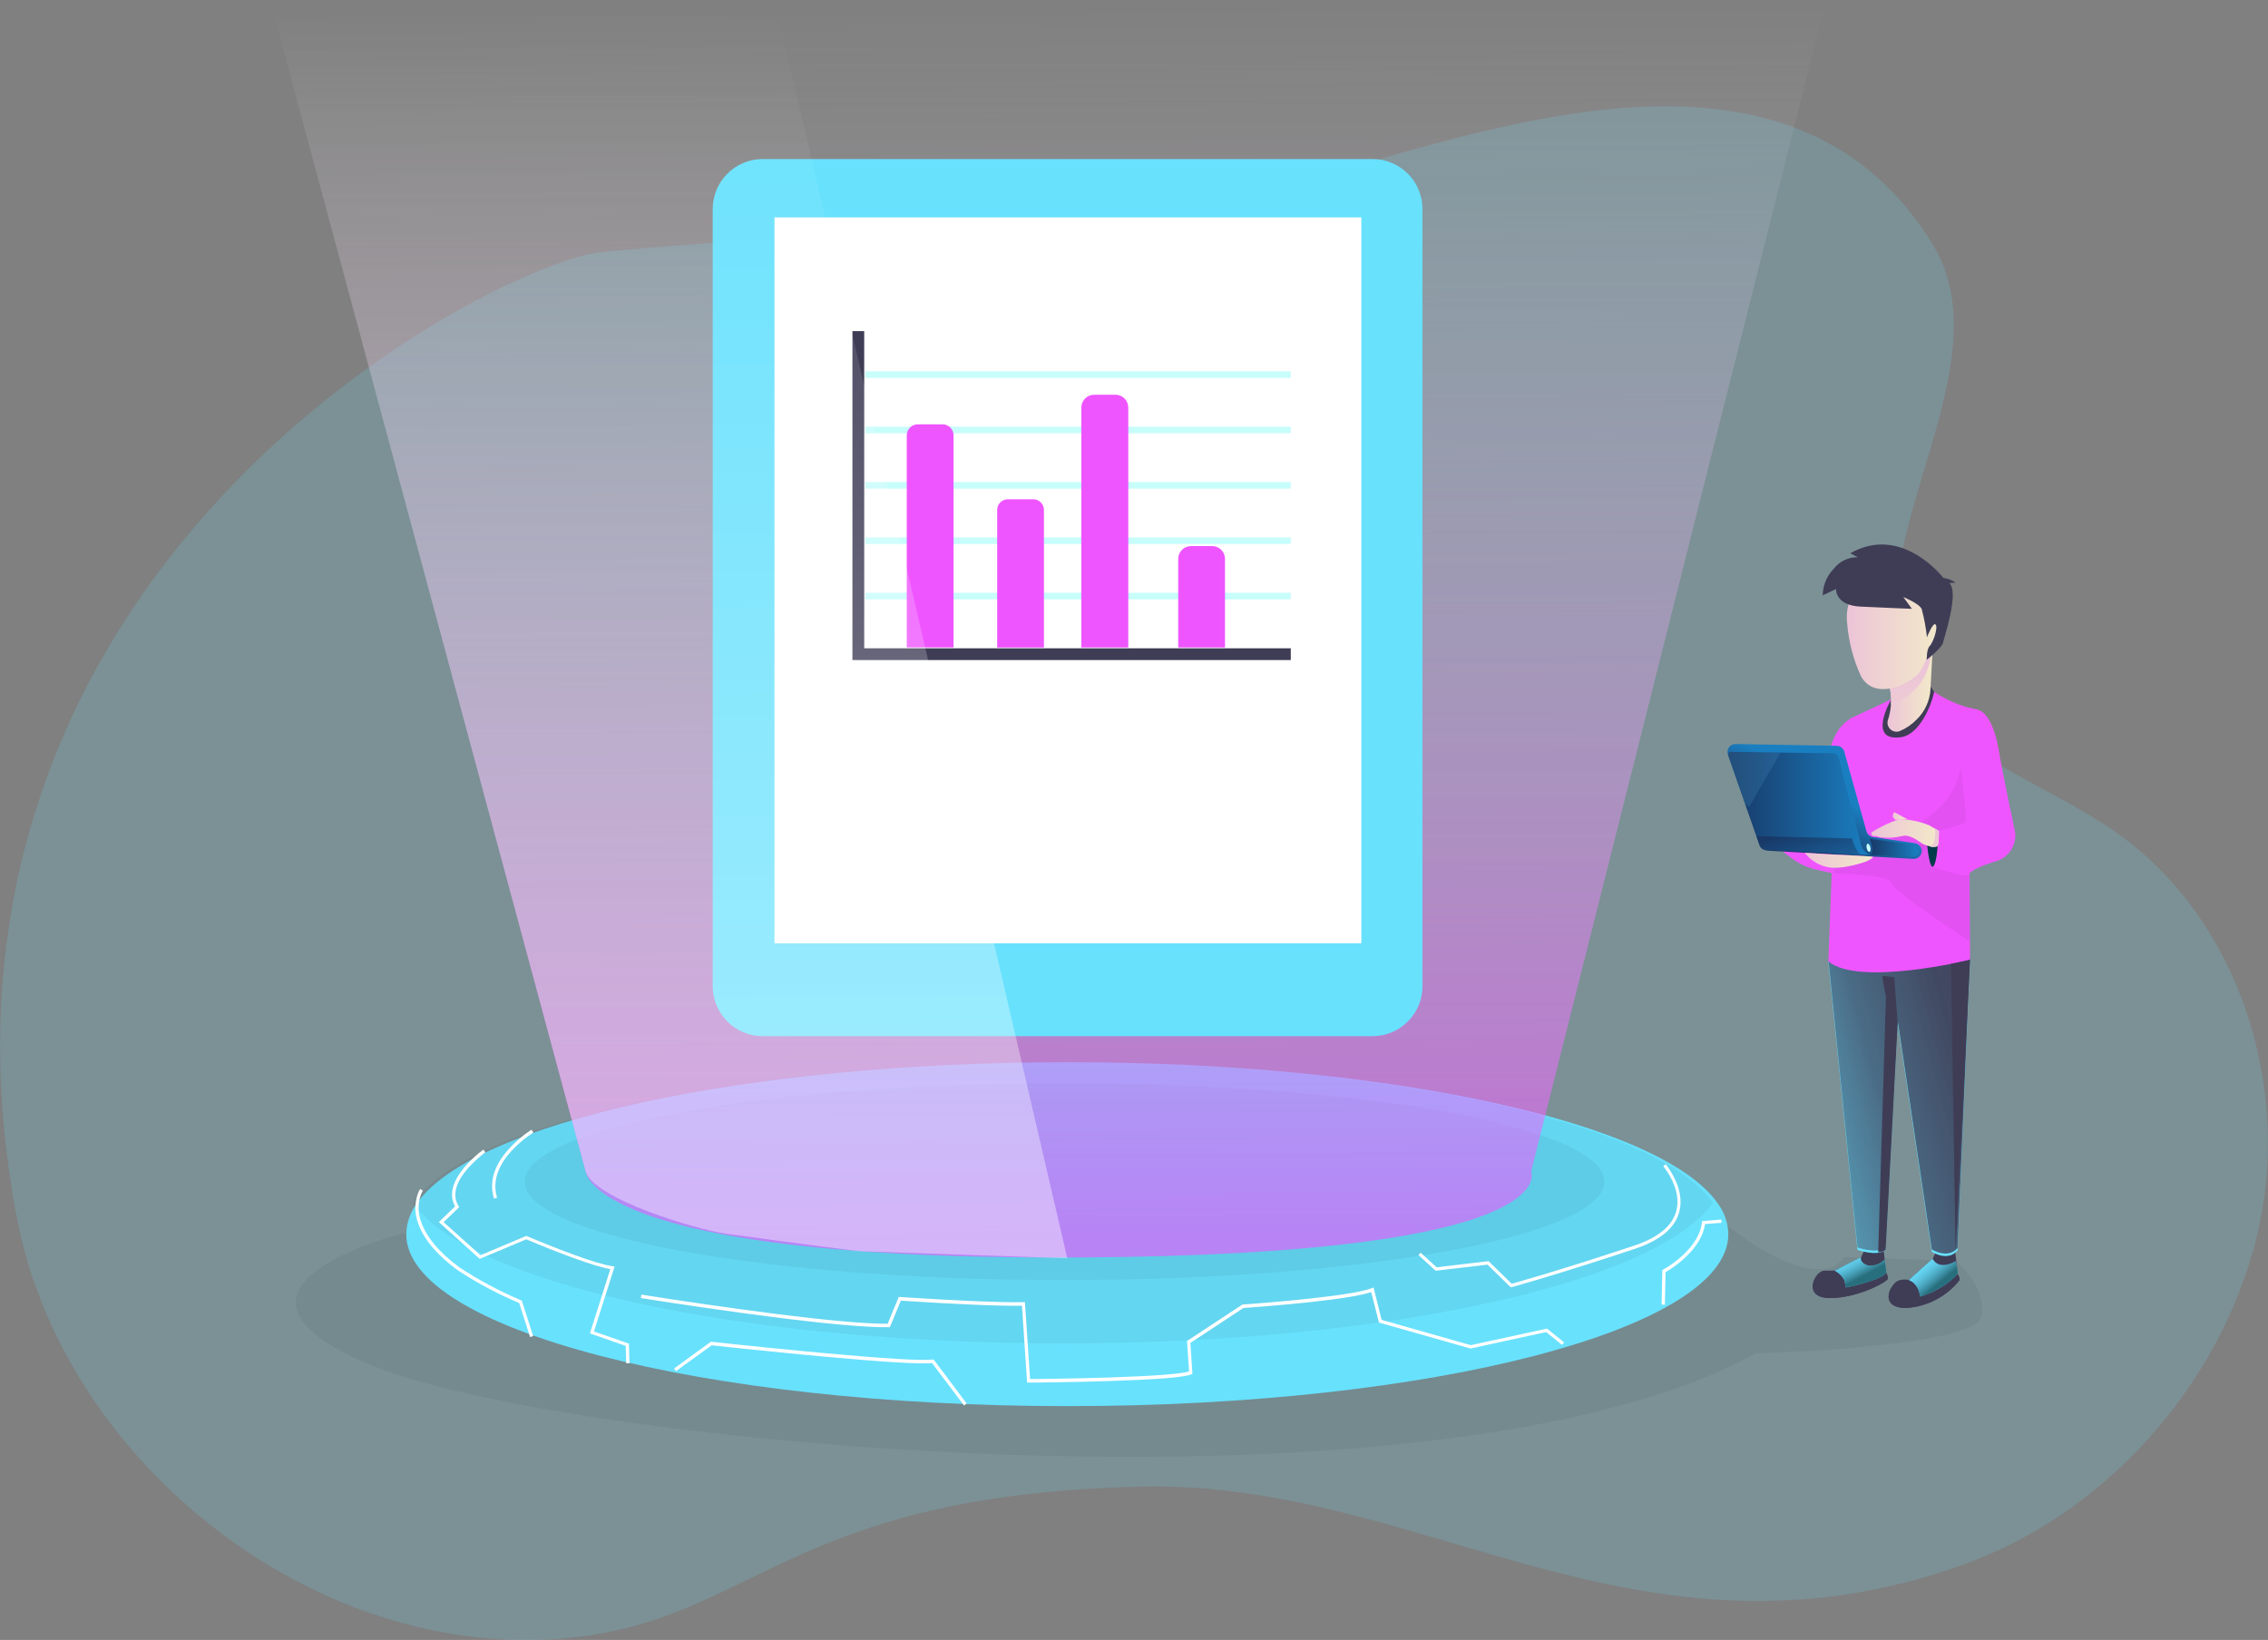 <svg width="578" height="418" viewBox="0 0 578 418" fill="none" xmlns="http://www.w3.org/2000/svg">
<rect x="0" y="0" width="578" height="418" fill="#808080" stroke="none"/>
<g clip-path="url(#clip0_694_1246)">
<path opacity="0.18" d="M312.491 50.619C259.99 59.035 206.549 59.105 153.627 64.196C126.271 66.833 -27.194 144.67 4.256 310.197C15.792 371.174 76.904 420.602 138.894 417.895C191.563 415.594 197.363 380.887 291.223 378.917C362.496 377.423 417.445 428.281 500.009 398.925C536.599 385.916 565.749 353.088 575.09 315.4C584.43 277.713 570.854 234.176 538.997 211.945C522.469 200.381 501.355 194.111 489.581 177.701C466.504 145.54 513.241 95.797 492.449 62.12C451.104 -4.874 356.557 43.578 312.491 50.619Z" fill="#68E1FD"/>
<path opacity="0.05" d="M102.373 314.454C102.373 314.454 46.927 328.249 94.94 348.116C142.954 367.984 365.869 389.914 447.465 344.968C447.465 344.968 503.431 343.411 504.966 335.563C506.502 327.716 498.319 321.369 498.319 321.369L469.94 320.408C469.94 320.408 464.716 331.72 438.566 311.172C412.417 290.624 102.373 314.454 102.373 314.454Z" fill="#000405"/>
<path d="M499.412 326.256C497.765 328.338 495.699 330.05 493.346 331.279C490.993 332.508 488.408 333.227 485.759 333.388C478.326 333.388 481.916 326.431 484.391 326.431C485.084 326.447 485.776 326.381 486.453 326.235L489.51 323.57L492.533 320.87L493.325 319.159C493.325 319.159 497.532 320.127 498.283 319.012L498.83 323.738V324.657C499.155 325.132 499.356 325.683 499.412 326.256Z" fill="#3F3D56"/>
<path d="M440.467 314.573C440.467 338.782 365.042 358.397 272.009 358.397C178.976 358.397 103.537 338.761 103.537 314.573C103.601 311.678 104.583 308.878 106.342 306.578C120.773 286.192 189.452 270.742 272.009 270.742C354.565 270.742 423.23 286.171 437.662 306.578C439.421 308.878 440.403 311.678 440.467 314.573Z" fill="#68E1FD"/>
<path opacity="0.05" d="M436.498 306.578C422.046 326.965 353.381 342.401 270.845 342.401C188.31 342.401 119.638 326.972 105.186 306.578C119.61 286.192 188.289 270.742 270.845 270.742C353.402 270.742 422.067 286.192 436.498 306.578Z" fill="#000405"/>
<path opacity="0.05" d="M271.307 326.263C347.28 326.263 408.869 315.032 408.869 301.178C408.869 287.324 347.28 276.093 271.307 276.093C195.334 276.093 133.746 287.324 133.746 301.178C133.746 315.032 195.334 326.263 271.307 326.263Z" fill="#000405"/>
<path d="M390.208 298.576C390.208 298.576 399.85 319.671 275.844 320.506C274.533 320.506 273.235 320.506 271.952 320.506C270.844 320.506 269.75 320.506 268.663 320.506C235.607 320.506 211.695 318.767 194.395 316.298H194.346C150.042 309.937 149.243 298.633 149.243 298.633L69.211 1.557L197.628 1.045L465.381 0L390.208 298.576Z" fill="url(#paint0_linear_694_1246)"/>
<path d="M481.173 325.885C481.173 326.586 473.74 330.836 466.447 330.836C459.154 330.836 462.604 323.823 465.086 323.879H467.562L468.964 323.178L474.294 320.457L475.086 318.746C475.086 318.746 479.293 319.714 480.044 318.599L480.591 323.403V324.272C480.92 324.751 481.12 325.306 481.173 325.885Z" fill="#3F3D56"/>
<path d="M480.655 324.272C480.92 324.776 481.055 325.337 481.048 325.906C481.048 326.608 473.615 330.857 466.322 330.857C459.029 330.857 462.479 323.844 464.961 323.901H467.437L468.839 323.199L480.543 323.396L480.655 324.272Z" fill="#3F3D56"/>
<path d="M470.416 328.164C468.627 328.627 466.749 328.627 464.96 328.164C463.326 327.273 462.808 326.6 462.857 325.913C462.906 325.225 463.901 323.234 467.814 324.173C471.727 325.113 472.45 327.224 472.45 327.224L470.416 328.164ZM499.412 326.256C497.766 328.339 495.699 330.05 493.346 331.279C490.994 332.508 488.408 333.227 485.759 333.388C478.326 333.388 481.916 326.432 484.392 326.432C485.084 326.447 485.776 326.381 486.453 326.235L489.511 323.57L498.9 323.739V324.657C499.203 325.139 499.379 325.689 499.412 326.256Z" fill="#3F3D56"/>
<path d="M489.896 330.366C488.109 330.829 486.234 330.829 484.448 330.366C482.807 329.476 482.288 328.81 482.344 328.115C482.4 327.421 483.382 325.436 487.302 326.383C491.221 327.33 492.035 329.328 492.035 329.328L489.896 330.366Z" fill="#3F3D56"/>
<path d="M465.957 245.138L473.383 318.578C473.383 318.578 478.341 320.366 480.55 318.578L483.621 260.735L492.316 319.076C492.316 319.076 496.377 321.698 498.88 318.732L502.057 244.738C502.057 244.738 476.188 250.089 465.957 245.138Z" fill="#68E1FD"/>
<path d="M465.957 244.506L473.383 317.96C473.383 317.96 478.341 319.741 480.55 317.96L483.621 260.117L492.316 318.444C492.316 318.444 496.377 321.067 498.88 318.093L502.057 244.106C502.057 244.106 476.188 249.457 465.957 244.506Z" fill="url(#paint1_linear_694_1246)"/>
<path d="M491.98 175.653C492.948 176.412 493.986 177.076 495.079 177.638C497.681 179.135 500.512 180.19 503.459 180.759C507.351 181.18 508.985 188.473 509.504 191.902C510.023 195.332 513.592 212.38 513.592 212.38C513.717 214.057 513.229 215.722 512.217 217.065C511.206 218.409 509.74 219.338 508.094 219.681C501.783 221.735 501.944 222.752 501.944 222.752L502.071 244.64C502.071 244.64 473.636 251.547 465.957 245.039L467.072 215.424L471.314 183.234L483.362 177.624L491.98 175.653Z" fill="#EF55FF"/>
<path d="M492.028 175.016C491.605 175.925 491.002 176.74 490.256 177.41C489.51 178.08 488.636 178.593 487.687 178.917C486.737 179.24 485.732 179.368 484.732 179.293C483.732 179.218 482.757 178.942 481.867 178.48C481.867 178.48 475.717 189.154 484.518 187.891C489.181 187.19 492.231 179.819 492.933 176.327L492.028 175.016Z" fill="#3F3D56"/>
<path opacity="0.05" d="M494.035 211.785C496.327 211.247 498.586 210.578 500.801 209.779C501.573 209.26 499.687 195.29 499.687 195.29C499.687 195.29 498.985 206.511 484.617 211.883C477.605 214.506 489.427 218.096 489.427 218.096L494.035 211.785Z" fill="#000405"/>
<path opacity="0.05" d="M492.646 220.971C492.646 220.971 500.408 223.839 501.944 222.829V239.913C501.944 239.913 482.113 227.058 482.113 225.052C482.113 223.047 466.945 222.584 466.945 222.584V217.906L489.974 215.185C489.974 215.185 494.953 210.865 492.646 220.971Z" fill="#000405"/>
<path d="M493.963 211.539C493.963 211.539 493.963 218.552 492.897 220.551C491.831 222.549 491.158 215.6 491.158 215.6L493.963 211.539Z" fill="#033B4B"/>
<path d="M492.478 166.48C492.478 166.48 492.394 168.058 492.282 170.127C492.183 171.859 492.064 173.935 491.98 175.667C491.822 178.609 490.554 181.381 488.432 183.424C487.202 184.689 485.727 185.691 484.098 186.369C483.705 186.508 483.281 186.538 482.873 186.455C482.464 186.371 482.086 186.179 481.778 185.897C481.47 185.615 481.245 185.255 481.126 184.856C481.008 184.456 481 184.031 481.104 183.627C481.546 182.312 481.815 180.944 481.903 179.56C481.946 179.042 481.958 178.522 481.938 178.003C481.915 177.043 481.8 176.087 481.595 175.148C480.262 171.796 491.075 167.084 492.359 166.53L492.478 166.48Z" fill="url(#paint2_linear_694_1246)"/>
<path d="M492.358 166.516C491.783 168.08 491.657 171.186 489.294 174.23C488.221 175.632 485.332 178.795 481.903 179.553C481.946 179.035 481.957 178.515 481.938 177.996C481.914 177.036 481.799 176.08 481.594 175.142C480.262 171.782 491.075 167.07 492.358 166.516Z" fill="url(#paint3_linear_694_1246)"/>
<path d="M481.798 145.568C480.183 145.649 478.603 146.062 477.156 146.783C475.709 147.503 474.426 148.514 473.388 149.753C472.35 150.992 471.578 152.432 471.123 153.983C470.667 155.534 470.536 157.163 470.739 158.766C471.105 163.536 472.331 168.2 474.358 172.533C478.2 179.069 487.892 173.697 489.427 170.997C490.963 168.297 496.86 156.144 494.385 152.7C492.772 150.428 488.109 145.323 481.798 145.568Z" fill="url(#paint4_linear_694_1246)"/>
<path d="M471.532 141.016L473.467 142.033C472.301 142.001 471.144 142.245 470.089 142.743C469.034 143.241 468.111 143.98 467.395 144.901C465.586 146.721 464.555 149.173 464.52 151.739L467.914 150.126C467.914 150.126 467.668 154.285 474.063 154.607C480.459 154.93 487.247 155.175 487.247 155.175L485.066 152.181C485.066 152.181 489.105 153.794 489.75 155.252C490.374 157.6 490.822 159.991 491.089 162.406C491.089 162.406 492.702 158.324 493.319 159.215C493.936 160.105 492.618 163.822 491.784 164.664C490.949 165.505 491.082 167.932 491.012 168.128C490.942 168.325 494.981 164.986 495.178 163.843C495.374 162.7 499.385 151.045 496.79 148.618L498.403 148.492C497.457 147.859 496.381 147.444 495.255 147.279C495.255 147.279 484.715 133.519 471.532 141.016Z" fill="#3F3D56"/>
<path d="M471.335 183.41C471.335 183.41 466.378 185.584 465.726 195.332C465.191 201.615 464.03 207.829 462.261 213.881C458.512 214.26 454.747 214.449 450.979 214.449L456.483 218.657C458.544 220.237 460.945 221.312 463.496 221.799L467.289 222.641L471.335 183.41Z" fill="#EF55FF"/>
<path d="M489.721 216.882C489.728 216.973 489.728 217.065 489.721 217.156C489.655 217.659 489.402 218.12 489.013 218.446C488.623 218.772 488.125 218.94 487.618 218.916L450.452 216.812C450.128 216.8 449.812 216.706 449.534 216.538C449.293 216.437 449.075 216.288 448.892 216.102C448.709 215.915 448.565 215.694 448.468 215.451L440.355 192.344C440.245 192.036 440.212 191.705 440.259 191.382C440.305 191.058 440.429 190.75 440.621 190.485C440.815 190.22 441.07 190.005 441.364 189.859C441.658 189.713 441.983 189.639 442.311 189.644L468.109 190.093C468.545 190.103 468.966 190.252 469.309 190.52C469.653 190.788 469.901 191.159 470.017 191.579L475.669 211.882C475.775 212.26 475.988 212.599 476.283 212.858C476.578 213.117 476.942 213.285 477.331 213.341L487.891 214.904C488.386 214.952 488.845 215.18 489.183 215.545C489.52 215.91 489.712 216.385 489.721 216.882Z" fill="url(#paint5_linear_694_1246)"/>
<path d="M493.669 215.718C493.07 215.928 492.417 215.928 491.818 215.718C491.205 215.591 490.611 215.386 490.051 215.108C489.034 214.554 486.818 212.52 484.743 213.102C482.907 213.544 481.005 213.644 479.133 213.397C478.368 213.221 478.368 213.018 477.625 213.102C476.882 213.186 476.889 212.205 476.889 212.205C479.131 210.757 481.552 209.607 484.09 208.782C486.64 208.849 489.158 209.361 491.53 210.297L493.143 211.223L493.241 211.272L494.111 211.777C494.111 211.777 494.209 215.332 493.669 215.718Z" fill="url(#paint6_linear_694_1246)"/>
<path d="M486.132 208.839L482.71 206.98C482.71 206.98 482.142 207.899 482.485 208.383C482.668 208.622 482.877 208.838 483.11 209.028C484.093 208.755 485.122 208.691 486.132 208.839Z" fill="url(#paint7_linear_694_1246)"/>
<path d="M459.953 217.353C461.235 219.063 463.051 220.298 465.114 220.859C468.831 222.044 475.5 219.618 475.5 219.618C475.5 219.618 477.68 218.629 477.281 218.404C476.881 218.18 466.18 217.759 466.18 217.759L459.953 217.353Z" fill="url(#paint8_linear_694_1246)"/>
<path d="M467.562 323.879C467.562 323.879 470.045 325.141 470.192 327.098L470.388 328.164C470.388 328.164 479.694 326.376 480.753 324.272L480.304 321.004C479.775 321.591 479.108 322.038 478.365 322.306C477.621 322.574 476.823 322.654 476.04 322.539C473.839 321.873 474.259 320.436 474.259 320.436L467.562 323.879ZM487.267 326.677L486.454 326.256L492.526 320.835C492.526 320.835 493.838 324.005 498.452 321.452L498.992 324.622C496.343 327.419 492.987 329.448 489.28 330.492C489.254 329.746 489.059 329.015 488.711 328.354C488.362 327.693 487.869 327.12 487.267 326.677Z" fill="#68E1FD"/>
<path opacity="0.61" d="M467.562 323.879C467.562 323.879 470.045 325.141 470.192 327.098L470.388 328.164C470.388 328.164 479.694 326.376 480.753 324.272L480.304 321.004C479.775 321.591 479.108 322.038 478.365 322.306C477.621 322.574 476.823 322.654 476.04 322.539C473.839 321.873 474.259 320.436 474.259 320.436L467.562 323.879Z" fill="url(#paint9_linear_694_1246)"/>
<path opacity="0.61" d="M487.267 326.678L486.453 326.257L492.526 320.836C492.526 320.836 493.837 324.006 498.451 321.453L498.991 324.623C496.343 327.42 492.987 329.448 489.279 330.493C489.253 329.746 489.059 329.015 488.71 328.355C488.362 327.694 487.868 327.121 487.267 326.678Z" fill="url(#paint10_linear_694_1246)"/>
<path d="M476.517 217.906L462.493 217.163L449.359 216.461C448.939 216.232 448.613 215.862 448.44 215.416L447.648 213.116L444.766 204.869L440.383 192.344C440.446 192.092 440.556 191.854 440.705 191.643L453.622 191.811L467.275 191.993C467.627 192.031 467.957 192.185 468.211 192.432C468.465 192.678 468.629 193.003 468.678 193.354C468.874 194.644 474.288 215.29 474.288 215.29C474.448 215.861 474.731 216.391 475.116 216.843C475.501 217.294 475.979 217.657 476.517 217.906Z" fill="url(#paint11_linear_694_1246)"/>
<path d="M476.461 213.741C476.461 213.741 478.221 217.577 476.461 217.9L487.765 218.37C487.765 218.37 489.006 218.075 488.88 217.157C488.695 216.451 488.307 215.814 487.765 215.326L476.987 213.867L476.461 213.741Z" fill="url(#paint12_linear_694_1246)"/>
<path d="M476.419 217.128C476.685 217.065 476.797 216.553 476.671 215.978C476.545 215.403 476.215 214.989 475.97 215.052C475.725 215.115 475.591 215.627 475.725 216.202C475.858 216.777 476.187 217.191 476.419 217.128Z" fill="#C7FDFB"/>
<path d="M473.888 217.675L462.486 217.205L449.352 216.504C448.926 216.272 448.599 215.893 448.433 215.438L447.641 213.138L472.002 213.706C472.316 215.156 472.962 216.515 473.888 217.675Z" fill="url(#paint13_linear_694_1246)"/>
<path d="M479.693 248.729C479.693 248.729 480.914 258.631 483.613 260.686L482.772 249.051L479.693 248.729Z" fill="#3F3D56"/>
<path d="M497.211 245.677L498.375 318.977L502.063 244.646L497.211 245.677Z" fill="#3F3D56"/>
<path d="M349.77 40.535H194.383C187.342 40.535 181.635 46.243 181.635 53.285V251.359C181.635 258.4 187.342 264.108 194.383 264.108H349.77C356.811 264.108 362.518 258.4 362.518 251.359V53.285C362.518 46.243 356.811 40.535 349.77 40.535Z" fill="#68E1FD"/>
<path d="M346.936 55.416H197.377V240.432H346.936V55.416Z" fill="white"/>
<path d="M220.51 151.929H328.956" stroke="#C7FDFB" stroke-width="1.68" stroke-miterlimit="10"/>
<path d="M220.51 137.818H328.956" stroke="#C7FDFB" stroke-width="1.68" stroke-miterlimit="10"/>
<path d="M220.51 123.708H328.956" stroke="#C7FDFB" stroke-width="1.68" stroke-miterlimit="10"/>
<path d="M220.51 109.592H328.956" stroke="#C7FDFB" stroke-width="1.68" stroke-miterlimit="10"/>
<path d="M220.51 95.481H328.956" stroke="#C7FDFB" stroke-width="1.68" stroke-miterlimit="10"/>
<path d="M123.2 293.016L122.857 293.275C122.583 293.478 122.282 293.724 121.952 293.976C120.989 294.773 120.077 295.63 119.224 296.543C116.721 299.222 115.206 301.915 115.192 304.482C115.187 305.652 115.521 306.8 116.153 307.785L116.216 307.266L112.149 311.179L111.826 311.488L112.163 311.782L122.064 320.696L122.261 320.871L122.506 320.766L134.28 315.815H133.985L134.189 315.906L134.778 316.151L136.881 317.035C139.104 317.947 141.397 318.858 143.648 319.707C144.434 320.008 145.212 320.296 145.962 320.57C150.471 322.211 153.956 323.27 156.032 323.543L155.688 323.01L150.457 339.476L150.338 339.862L150.717 339.995L159.742 343.137L159.461 342.758L159.587 347.464H160.415L160.289 342.758V342.471L160.022 342.38L150.997 339.238L151.257 339.75L156.481 323.284L156.635 322.814L156.144 322.751C154.153 322.484 150.71 321.439 146.25 319.812L143.943 318.957C141.706 318.108 139.413 317.196 137.197 316.292L135.093 315.408L134.511 315.163L134.308 315.078L134.146 315.008L133.985 315.078L122.211 320.03L122.646 320.1L112.731 311.214V311.817L116.791 307.904L117.036 307.673L116.854 307.385C116.306 306.535 116.019 305.543 116.027 304.531C116.027 302.224 117.429 299.692 119.834 297.153C120.665 296.265 121.551 295.429 122.485 294.65C122.808 294.383 123.102 294.152 123.361 293.948L123.691 293.703L123.2 293.016ZM163.332 330.851L163.851 330.935L165.351 331.166C166.971 331.426 168.802 331.706 170.814 332.015C176.55 332.884 182.539 333.754 188.478 334.567C191.493 334.979 194.413 335.365 197.237 335.725C210.714 337.436 220.903 338.375 226.506 338.284H226.78L226.885 338.032L229.69 331.25L229.283 331.503H229.5L230.146 331.545L232.509 331.699C235.005 331.853 237.656 332.015 240.342 332.162C242.536 332.281 244.654 332.386 246.653 332.478C252.929 332.765 257.837 332.891 260.846 332.8L260.418 332.421L261.736 352.002V352.394H262.599H263.917L268.643 352.331C273.552 352.254 278.419 352.142 282.984 351.995C294.407 351.623 301.812 351.083 303.607 350.297L303.873 350.178V349.891L303.354 342.043L303.172 342.415L317.029 333.298L316.825 333.368H317.211L318.298 333.284L322.162 332.989C326.166 332.66 330.163 332.288 333.9 331.888C341.859 331.019 347.504 330.114 349.888 329.181L349.341 328.894L351.368 336.854L351.424 337.085L351.656 337.155L374.677 343.691H374.88L394.235 339.483L393.891 339.399L398.098 342.794L398.617 342.155L394.41 338.761L394.256 338.635L394.066 338.677L374.705 342.885H374.909L351.88 336.342L352.167 336.643L350.162 328.62L350.043 328.165L349.608 328.333C347.322 329.231 341.705 330.135 333.83 330.984C330.107 331.391 326.117 331.762 322.113 332.085C320.71 332.204 319.42 332.302 318.256 332.386L317.176 332.463H316.79L316.594 332.534L302.737 341.65L302.534 341.777V342.022L303.053 349.87L303.298 349.463C301.658 350.164 294.182 350.725 282.963 351.09C278.405 351.244 273.524 351.349 268.636 351.427L263.917 351.49H262.599H262.129L262.543 351.875L261.231 332.288V331.888H260.832C257.851 331.973 252.964 331.846 246.702 331.566C244.682 331.475 242.564 331.362 240.391 331.243C237.705 331.096 235.054 330.942 232.558 330.787L230.202 330.633L229.557 330.591H229.339H229.038L228.925 330.865L226.12 337.653L226.492 337.394C220.945 337.485 210.777 336.545 197.342 334.841C194.537 334.483 191.599 334.098 188.59 333.684C182.658 332.877 176.669 332.001 170.933 331.131C168.928 330.829 167.098 330.542 165.478 330.289L163.984 330.051L163.458 329.974L163.332 330.851Z" fill="white"/>
<path d="M246.359 357.731L238.084 346.714L237.944 346.525H237.706C234.725 346.868 224.733 346.23 210.021 344.883L203.843 344.301C198.577 343.796 193.226 343.256 188.065 342.716L183.156 342.19L181.803 342.043L181.326 341.994H181.165L181.039 342.085L171.782 348.818L172.266 349.484L181.509 342.801L181.221 342.878L181.698 342.927L183.051 343.074L187.96 343.6C193.121 344.14 198.478 344.68 203.738 345.192L209.923 345.767C224.733 347.121 234.718 347.766 237.783 347.408L237.404 347.247L245.679 358.236L246.359 357.731ZM424.297 332.555L424.472 324.013L424.255 324.371L424.704 324.111C425.061 323.901 425.454 323.655 425.875 323.368C427.133 322.529 428.322 321.591 429.43 320.563C432.319 317.87 434.206 314.882 434.577 311.656L434.199 312.021L438.736 311.677L438.672 310.85L434.135 311.2H433.799L433.757 311.537C433.406 314.538 431.653 317.365 428.848 319.952C427.775 320.946 426.624 321.851 425.405 322.659C424.991 322.933 424.613 323.178 424.269 323.361C424.066 323.487 423.925 323.564 423.848 323.606L423.638 323.718V323.964L423.463 332.506L424.297 332.555ZM135.472 287.945C135.388 287.994 135.241 288.086 135.038 288.226C134.694 288.45 134.336 288.717 133.895 289.018C132.682 289.928 131.54 290.929 130.48 292.013C126.37 296.164 124.428 300.737 125.901 305.506L126.686 305.267C125.326 300.849 127.149 296.55 131.069 292.595C132.107 291.548 133.225 290.584 134.414 289.713C134.813 289.418 135.185 289.159 135.515 288.941C135.711 288.808 135.851 288.724 135.928 288.682L135.472 287.945ZM107.086 303.044C106.831 303.446 106.624 303.877 106.469 304.328C105.623 306.736 105.653 309.366 106.554 311.754C107.879 315.639 111.09 319.658 116.581 323.718C121.608 327.024 126.93 329.857 132.478 332.183L132.247 331.931L135.094 340.795L135.879 340.542L133.032 331.678L132.969 331.496L132.794 331.426C127.299 329.11 122.029 326.293 117.051 323.01C111.708 319.055 108.636 315.177 107.339 311.46C106.497 309.252 106.462 306.818 107.241 304.587C107.344 304.3 107.469 304.021 107.612 303.752C107.659 303.661 107.71 303.572 107.767 303.486L107.086 303.044ZM423.904 297.28C423.904 297.315 423.982 297.371 424.052 297.469C424.122 297.567 424.311 297.806 424.458 298.009C424.914 298.647 425.331 299.312 425.707 300.001C427.348 303.037 428 306.123 427.109 308.984C426.015 312.526 422.621 315.45 416.394 317.519C407.706 320.415 399.957 322.863 393.253 324.876C390.916 325.577 388.875 326.178 387.132 326.678L385.561 327.12L385.028 327.267L385.428 327.372L379.53 321.607L379.39 321.467H379.194L365.933 323.031L366.263 323.136L362.056 319.293L361.502 319.903L365.709 323.739L365.849 323.873H366.039L379.299 322.316L378.962 322.204L384.86 327.968L385.028 328.137L385.259 328.073L385.792 327.926L387.37 327.477C389.109 326.979 391.157 326.376 393.499 325.675C400.203 323.655 407.958 321.208 416.64 318.311C423.098 316.165 426.702 313.059 427.859 309.237C428.813 306.123 428.119 302.827 426.38 299.615C425.992 298.887 425.559 298.184 425.083 297.511C424.928 297.294 424.781 297.097 424.648 296.936C424.596 296.862 424.54 296.792 424.479 296.726L423.904 297.28Z" fill="white"/>
<path d="M493.67 215.718C493.07 215.927 492.418 215.927 491.818 215.718C493.536 215.283 493.172 211.223 493.172 211.223L493.27 211.272L494.139 211.777C494.139 211.777 494.21 215.332 493.67 215.718Z" fill="url(#paint14_linear_694_1246)"/>
<path d="M480.641 253.869L478.656 319.188C479.333 319.159 479.989 318.948 480.557 318.578L483.628 260.686L480.641 253.869Z" fill="#3F3D56"/>
<path d="M218.744 84.4V166.739H328.957" stroke="#3F3D56" stroke-width="3" stroke-miterlimit="10"/>
<path d="M233.897 108.154H240.208C240.952 108.154 241.665 108.45 242.191 108.976C242.717 109.502 243.013 110.215 243.013 110.959V165.008H231.092V110.987C231.088 110.617 231.158 110.249 231.297 109.905C231.437 109.562 231.643 109.249 231.904 108.986C232.164 108.722 232.475 108.513 232.817 108.37C233.159 108.228 233.526 108.154 233.897 108.154ZM256.813 127.257H263.328C264.049 127.257 264.741 127.544 265.252 128.054C265.762 128.565 266.049 129.257 266.049 129.978V165.043H254.128V129.978C254.127 129.263 254.409 128.576 254.912 128.067C255.415 127.557 256.098 127.267 256.813 127.257ZM303.501 139.186H308.936C309.799 139.186 310.627 139.529 311.237 140.14C311.847 140.75 312.19 141.577 312.19 142.44V165.029H300.269V142.44C300.269 141.581 300.609 140.757 301.214 140.147C301.82 139.537 302.642 139.192 303.501 139.186ZM278.846 100.615H284.288C285.151 100.615 285.978 100.958 286.588 101.568C287.199 102.179 287.541 103.006 287.541 103.869V165.029H275.585V103.876C275.584 103.448 275.668 103.023 275.832 102.627C275.995 102.231 276.235 101.871 276.538 101.568C276.841 101.265 277.201 101.025 277.597 100.862C277.993 100.698 278.418 100.614 278.846 100.615Z" fill="#EF55FF"/>
<path d="M272.001 320.716L219.037 318.907C218.406 318.865 203.904 317.035 185.034 314.461C177.692 313.458 151.578 305.681 149.271 298.647L69.211 1.557L197.628 1.045L271.959 320.52L272.001 320.716Z" fill="url(#paint15_linear_694_1246)"/>
<path opacity="0.13" d="M453.614 191.847L453.18 192.85L445.746 205.683L444.758 204.877L440.375 192.352C440.438 192.1 440.548 191.862 440.698 191.65L453.614 191.847Z" fill="url(#paint16_linear_694_1246)"/>
</g>
<defs>
<linearGradient id="paint0_linear_694_1246" x1="268.832" y1="320.541" x2="267.296" y2="0.603" gradientUnits="userSpaceOnUse">
<stop offset="0.01" stop-color="#EF55FF" stop-opacity="0.62"/>
<stop offset="1" stop-color="white" stop-opacity="0"/>
</linearGradient>
<linearGradient id="paint1_linear_694_1246" x1="427.116" y1="296.851" x2="527.807" y2="269.217" gradientUnits="userSpaceOnUse">
<stop stop-color="#68E1FD" stop-opacity="0"/>
<stop offset="0.02" stop-color="#66DAF6" stop-opacity="0.04"/>
<stop offset="0.18" stop-color="#58A1BC" stop-opacity="0.39"/>
<stop offset="0.35" stop-color="#4D758F" stop-opacity="0.66"/>
<stop offset="0.53" stop-color="#45566F" stop-opacity="0.85"/>
<stop offset="0.73" stop-color="#40435C" stop-opacity="0.96"/>
<stop offset="0.99" stop-color="#3F3D56"/>
</linearGradient>
<linearGradient id="paint2_linear_694_1246" x1="481.027" y1="176.474" x2="492.478" y2="176.474" gradientUnits="userSpaceOnUse">
<stop stop-color="#ECC4D7"/>
<stop offset="0.42" stop-color="#EFD4D1"/>
<stop offset="1" stop-color="#F2EAC9"/>
</linearGradient>
<linearGradient id="paint3_linear_694_1246" x1="486.482" y1="170.324" x2="498.461" y2="220.347" gradientUnits="userSpaceOnUse">
<stop stop-color="#ECC4D7"/>
<stop offset="0.42" stop-color="#EFD4D1"/>
<stop offset="1" stop-color="#F2EAC9"/>
</linearGradient>
<linearGradient id="paint4_linear_694_1246" x1="470.641" y1="160.618" x2="494.988" y2="160.618" gradientUnits="userSpaceOnUse">
<stop stop-color="#ECC4D7"/>
<stop offset="0.42" stop-color="#EFD4D1"/>
<stop offset="1" stop-color="#F2EAC9"/>
</linearGradient>
<linearGradient id="paint5_linear_694_1246" x1="459.099" y1="214.792" x2="466.406" y2="201.756" gradientUnits="userSpaceOnUse">
<stop stop-color="#183866"/>
<stop offset="0.73" stop-color="#1B6CA9"/>
<stop offset="1" stop-color="#1A7FC1"/>
</linearGradient>
<linearGradient id="paint6_linear_694_1246" x1="476.917" y1="212.324" x2="494.146" y2="212.324" gradientUnits="userSpaceOnUse">
<stop stop-color="#ECC4D7"/>
<stop offset="0.42" stop-color="#EFD4D1"/>
<stop offset="1" stop-color="#F2EAC9"/>
</linearGradient>
<linearGradient id="paint7_linear_694_1246" x1="482.373" y1="207.997" x2="486.132" y2="207.997" gradientUnits="userSpaceOnUse">
<stop stop-color="#ECC4D7"/>
<stop offset="0.42" stop-color="#EFD4D1"/>
<stop offset="1" stop-color="#F2EAC9"/>
</linearGradient>
<linearGradient id="paint8_linear_694_1246" x1="459.953" y1="219.274" x2="477.33" y2="219.274" gradientUnits="userSpaceOnUse">
<stop stop-color="#ECC4D7"/>
<stop offset="0.42" stop-color="#EFD4D1"/>
<stop offset="1" stop-color="#F2EAC9"/>
</linearGradient>
<linearGradient id="paint9_linear_694_1246" x1="477.134" y1="328.465" x2="472.001" y2="318.788" gradientUnits="userSpaceOnUse">
<stop offset="0.36" stop-color="#00272E"/>
<stop offset="1" stop-color="#69B9EB" stop-opacity="0"/>
</linearGradient>
<linearGradient id="paint10_linear_694_1246" x1="497.147" y1="329.876" x2="489.839" y2="321.187" gradientUnits="userSpaceOnUse">
<stop offset="0.36" stop-color="#00272E"/>
<stop offset="1" stop-color="#69B9EB" stop-opacity="0"/>
</linearGradient>
<linearGradient id="paint11_linear_694_1246" x1="440.376" y1="204.792" x2="476.517" y2="204.792" gradientUnits="userSpaceOnUse">
<stop stop-color="#183866"/>
<stop offset="1" stop-color="#1A7FC1"/>
</linearGradient>
<linearGradient id="paint12_linear_694_1246" x1="476.461" y1="216.055" x2="488.887" y2="216.055" gradientUnits="userSpaceOnUse">
<stop stop-color="#183866"/>
<stop offset="1" stop-color="#1A7FC1"/>
</linearGradient>
<linearGradient id="paint13_linear_694_1246" x1="459.267" y1="210.725" x2="465.39" y2="229.814" gradientUnits="userSpaceOnUse">
<stop stop-color="#183866"/>
<stop offset="1" stop-color="#1A7FC1"/>
</linearGradient>
<linearGradient id="paint14_linear_694_1246" x1="492.344" y1="212.015" x2="497.738" y2="226.693" gradientUnits="userSpaceOnUse">
<stop stop-color="#ECC4D7"/>
<stop offset="0.42" stop-color="#EFD4D1"/>
<stop offset="1" stop-color="#F2EAC9"/>
</linearGradient>
<linearGradient id="paint15_linear_694_1246" x1="171.374" y1="321.2" x2="169.831" y2="1.073" gradientUnits="userSpaceOnUse">
<stop offset="0.01" stop-color="white" stop-opacity="0.4"/>
<stop offset="1" stop-color="white" stop-opacity="0"/>
</linearGradient>
<linearGradient id="paint16_linear_694_1246" x1="440.375" y1="198.677" x2="453.614" y2="198.677" gradientUnits="userSpaceOnUse">
<stop stop-color="#68E1FD"/>
<stop offset="1" stop-color="#69B9EB"/>
</linearGradient>
<clipPath id="clip0_694_1246">
<rect width="578" height="418" fill="white"/>
</clipPath>
</defs>
</svg>
